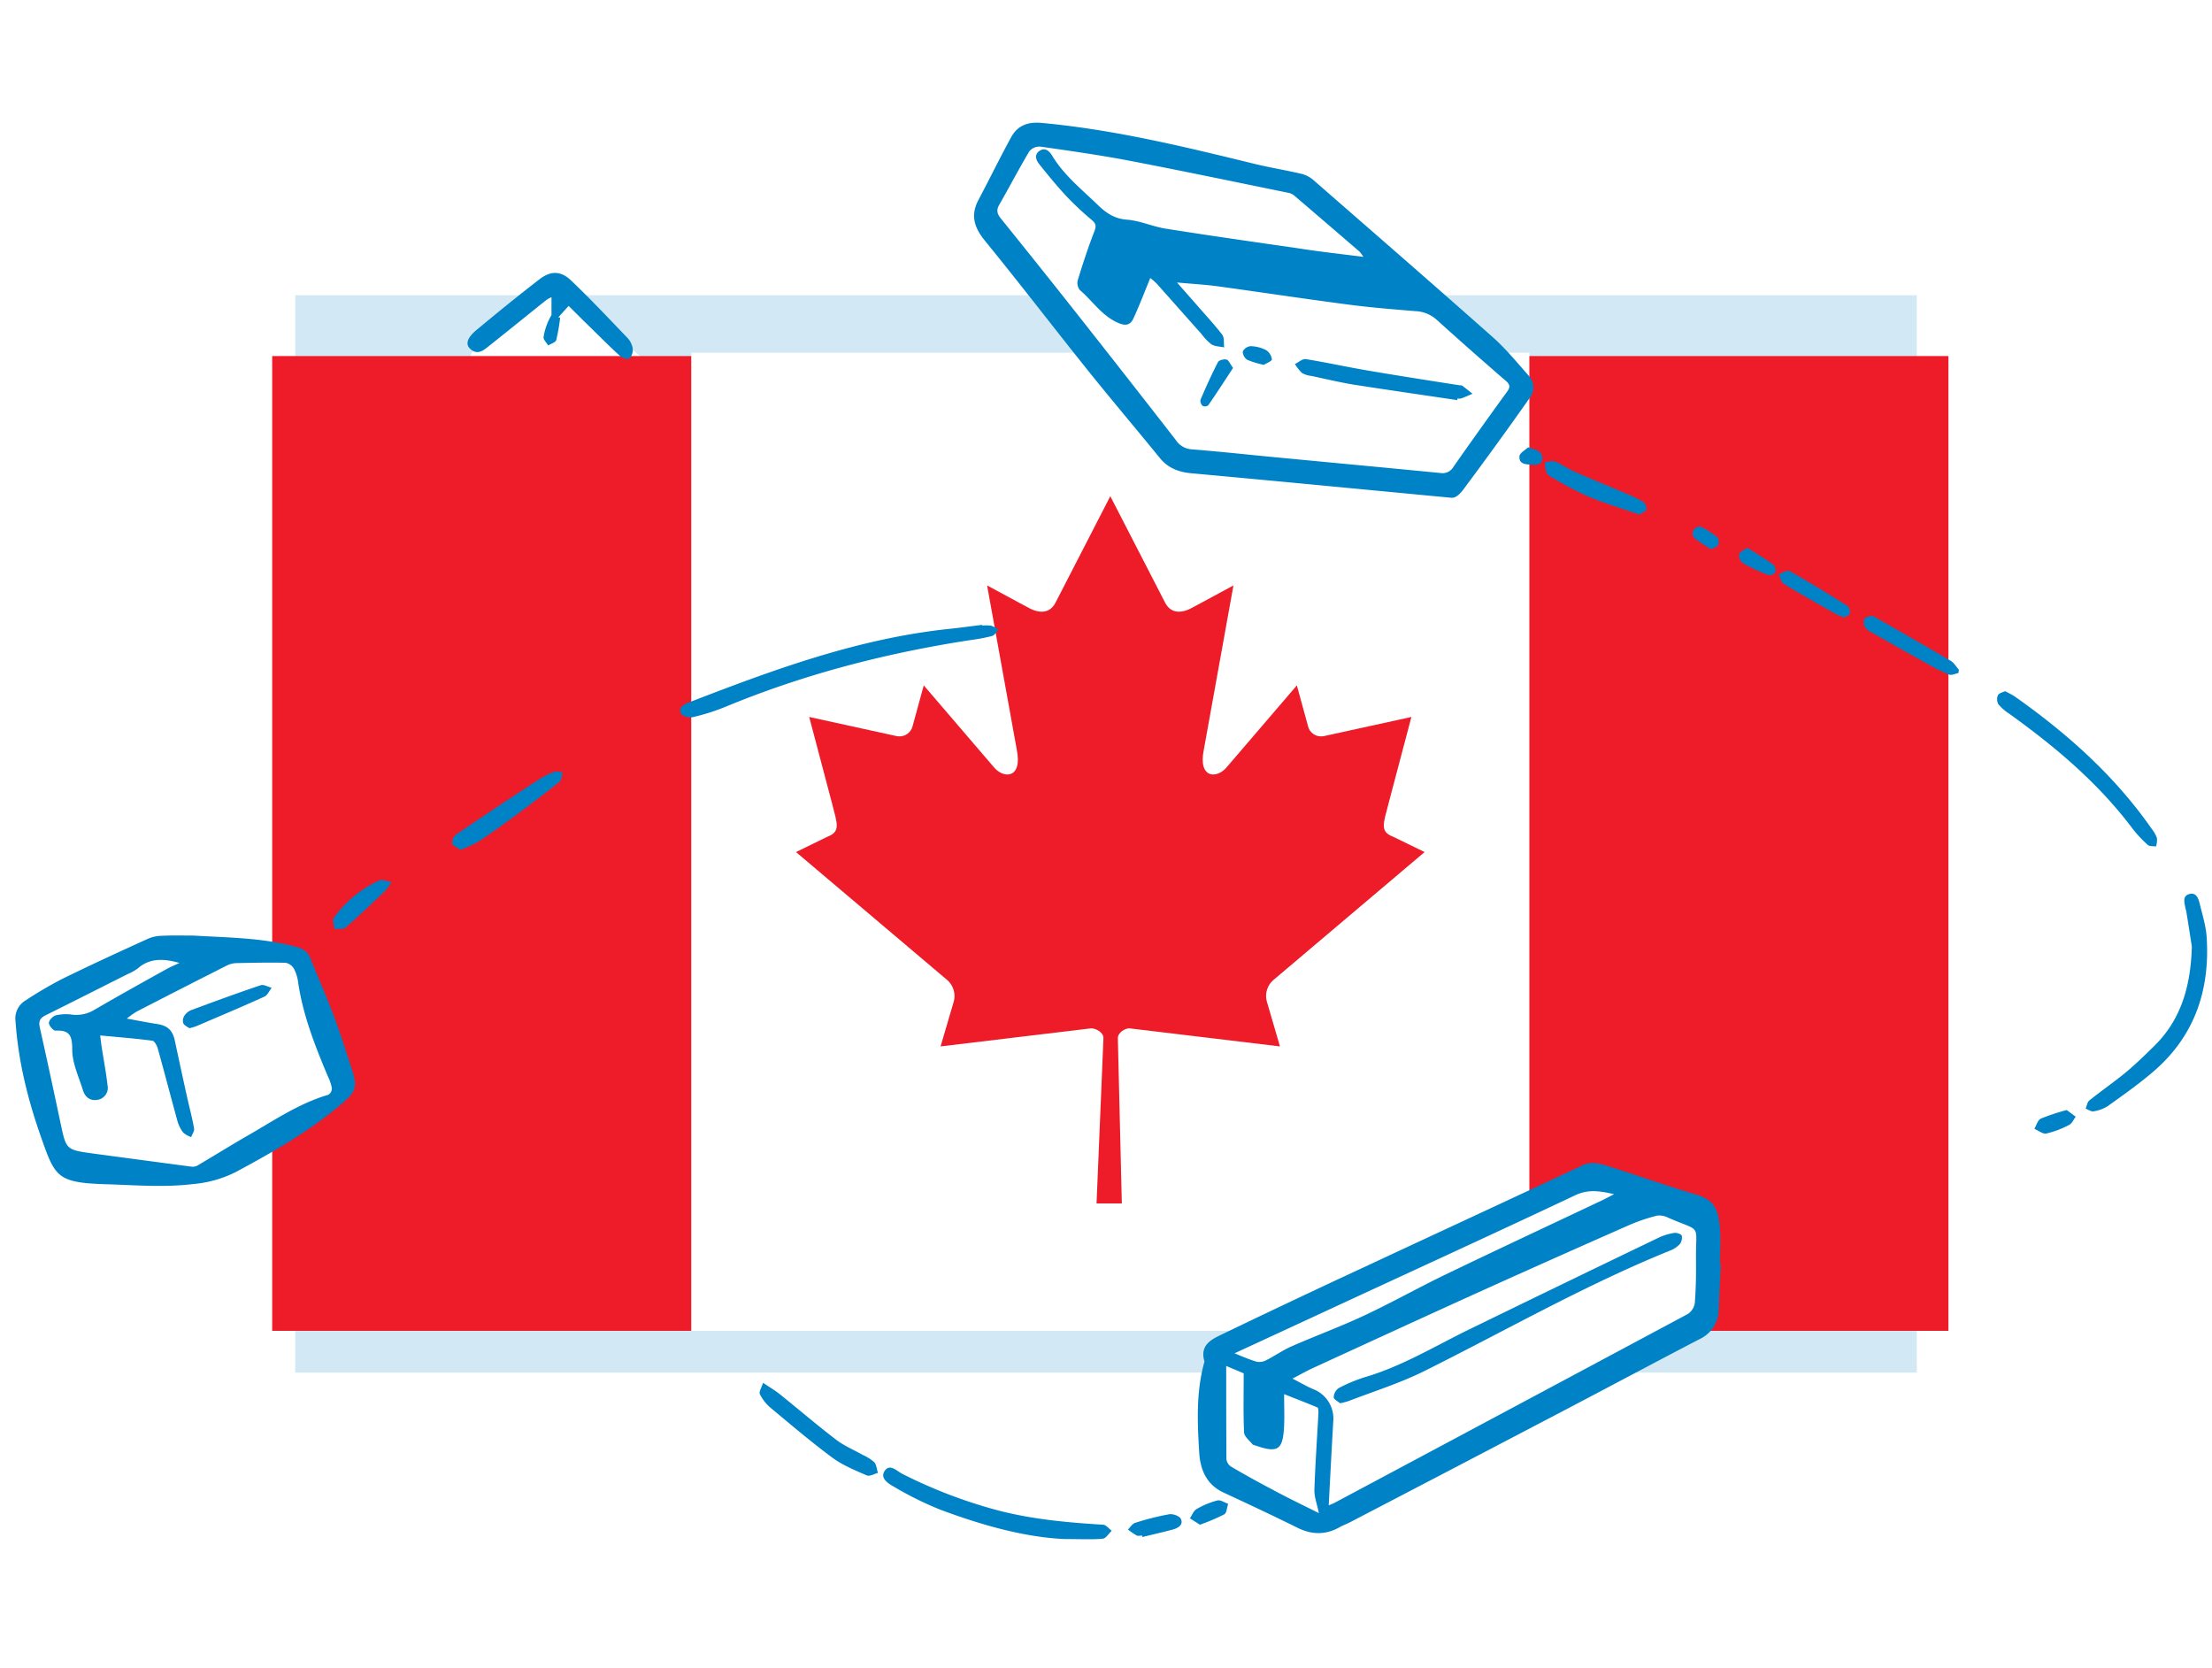 <svg xmlns="http://www.w3.org/2000/svg" width="577" height="435" fill="none"><g filter="url(#a)" opacity=".178"><path fill="#0082C6" d="M77 77h423v281H77z"/></g><path fill="#fff" d="M145 74.5 123 92 78 248.5l-34-4-37.5 22 10 39.5h37L78 292l267.5 39.5-28 23.5v30l28 11 96.5-48.5L392 92l-52-44.5-71-13-12 21L285.5 92 179 103l-34-28.5Z"/><path fill="#ED1C28" d="M508.245 92.869H71v254.247h437.245V92.869Z"/><path fill="#fff" d="M398.933 92H180.311v255.116h218.622V92Z"/><path fill="#ED1C28" d="m289.622 129.421-14.32 27.821c-1.621 3.023-4.554 2.743-7.451 1.047l-10.366-5.59 7.724 42.741c1.622 7.799-3.588 7.799-6.158 4.425l-18.09-21.098-2.933 10.708c-.347 1.415-1.841 2.893-4.063 2.538l-22.883-5.007 6.012 22.751c1.276 5.062 2.278 7.169-1.312 8.503l-8.143 3.981 39.389 33.329c1.548 1.266 2.331 3.529 1.785 5.575l-3.461 11.786c13.573-1.629 25.742-3.085 39.279-4.714 1.202-.015 3.206 1.061 3.206 2.503l-1.804 43.164h6.596l-1.039-43.081c-.018-1.438 1.803-2.601 3.006-2.586 13.555 1.629 25.724 3.085 39.279 4.714l-3.443-11.786c-.565-2.046.219-4.309 1.785-5.575l39.389-33.329-8.162-3.981c-3.589-1.334-2.587-3.441-1.294-8.503l6.012-22.751-22.882 5.007c-2.241.355-3.734-1.123-4.063-2.538l-2.933-10.708-18.091 21.098c-2.569 3.374-7.798 3.374-6.157-4.425l7.706-42.741-10.349 5.59c-2.915 1.696-5.829 1.976-7.45-1.047l-14.321-27.821Z"/><path fill="#fff" d="m319.858 352.466 96.337-47.952 30.65 14.321-.252 21.811-4.964 9.518-122.389.229.618 2.073ZM283.239 92.01l19.271 27.409 75.117 8.874 19.563-23.983-3.48-12.052-110.471-.249ZM70.438 247.676l6.704 2.723 12.05 32.661-18.754 13.859v-49.243Z"/><path fill="#0082C7" d="m148.326 79.788-2.697 2.985.488.06a48.773 48.773 0 0 1-1.018 5.856c-.183.626-1.384.957-2.115 1.427-.426-.749-1.296-1.558-1.191-2.219a16.01 16.01 0 0 1 2.062-5.716v-4.663a8.978 8.978 0 0 0-1.358.74c-4.907 3.923-9.779 7.89-14.703 11.788-1.514 1.2-3.141 2.793-5.159.922-1.279-1.183-.792-2.87 1.662-4.898 5.376-4.472 10.796-8.883 16.347-13.172 2.95-2.297 5.586-2.34 8.309.244 5.055 4.81 9.84 9.909 14.677 14.946a5.22 5.22 0 0 1 1.392 2.68 3.485 3.485 0 0 1-.748 2.68c-.348.339-1.862 0-2.428-.505-2.74-2.47-5.341-5.098-7.978-7.682-1.87-1.801-3.654-3.628-5.542-5.472Zm230.084 50.027c-23.177-2.192-45.424-4.35-67.678-6.377-3.306-.304-6.091-1.375-8.222-4.019-6.282-7.717-12.728-15.313-18.958-23.082-8.926-11.162-17.626-22.507-26.683-33.608-2.758-3.393-3.75-6.595-1.644-10.571 2.879-5.438 5.585-10.98 8.535-16.374 1.679-3.062 4.35-4.054 7.96-3.723 18.888 1.74 37.211 6.203 55.542 10.683 4.063.992 8.204 1.645 12.284 2.61a7.554 7.554 0 0 1 3.072 1.627c15.599 13.599 31.224 27.17 46.693 40.891 3.48 3.071 6.438 6.725 9.527 10.205a4.417 4.417 0 0 1 .165 5.734c-5.4 7.684-10.91 15.297-16.53 22.837-1.114 1.566-2.471 3.437-4.063 3.167Zm-22.777-62.823a10.68 10.68 0 0 0-.966-1.332 8309.311 8309.311 0 0 0-17.078-14.668 3.342 3.342 0 0 0-1.462-.687c-13.85-2.828-27.684-5.734-41.569-8.396-7.673-1.462-15.417-2.558-23.142-3.663a3.481 3.481 0 0 0-2.88 1.166c-2.758 4.611-5.22 9.37-7.908 14.042-.801 1.41-.496 2.375.487 3.585a3081.22 3081.22 0 0 1 19.679 24.638 6038.496 6038.496 0 0 1 25.875 33.035 5.395 5.395 0 0 0 4.045 2.479c7.317.566 14.616 1.375 21.933 2.071 14.382 1.375 28.763 2.714 43.144 4.115a3.252 3.252 0 0 0 3.341-1.618c4.582-6.531 9.222-13.03 13.92-19.497.87-1.166.966-1.871-.252-2.923a1055.944 1055.944 0 0 1-18.122-16.008 8.823 8.823 0 0 0-5.56-2.184c-5.899-.488-11.806-.957-17.67-1.74-11.267-1.47-22.498-3.184-33.756-4.724-3.385-.462-6.804-.644-10.675-1.001 1.835 2.08 3.34 3.776 4.828 5.481 2.341 2.689 4.768 5.299 6.96 8.117.601.783.374 2.201.522 3.332-1.113-.243-2.392-.226-3.314-.791a13.6 13.6 0 0 1-2.61-2.715c-3.889-4.35-7.761-8.752-11.659-13.11a17.052 17.052 0 0 0-1.696-1.48c-1.497 3.663-2.819 7.108-4.35 10.44-.792 1.801-1.993 2.15-4.028 1.262-4.272-1.853-6.665-5.742-10.006-8.578a2.963 2.963 0 0 1-.513-2.61c1.288-4.211 2.654-8.405 4.246-12.503.504-1.305.661-2.044-.47-3.027a83.05 83.05 0 0 1-6.586-6.142c-2.523-2.697-4.881-5.569-7.186-8.457-.87-1.053-1.479-2.54 0-3.55 1.479-1.009 2.61.096 3.314 1.28 3.132 5.167 7.831 8.873 12.059 12.98 2.149 2.062 4.35 3.48 7.508 3.697 3.158.218 6.543 1.74 9.875 2.306 11.536 1.827 23.107 3.48 34.67 5.142 5.463.861 10.944 1.47 17.052 2.236Zm93.222 262.674c-.174 3.95-.357 7.9-.522 11.85a8.571 8.571 0 0 1-4.968 7.743c-11.693 6.09-23.342 12.319-35.027 18.444a24042.714 24042.714 0 0 1-56.107 29.302c-.974.514-2.018.87-2.993 1.436-3.627 1.975-7.177 1.844-10.866 0-6.369-3.15-12.798-6.168-19.245-9.161-4.559-2.123-6.09-6.195-6.325-10.632-.469-7.717-.791-15.495 1.271-23.099.043-.156.147-.33.104-.461-1.322-4.489 2.123-5.864 5.02-7.265a2699.875 2699.875 0 0 1 36.21-17.121c19.14-8.935 38.28-17.783 57.369-26.736 2.444-1.148 4.663-.444 6.881.252 7.526 2.376 14.965 5.02 22.516 7.274 4.35 1.279 5.908 3.062 6.412 8.195.322 3.289.061 6.638.061 9.962l.209.017Zm-102.261 62.972c.922-.4 1.209-.496 1.479-.644a64325.936 64325.936 0 0 0 92.169-49.26 4.16 4.16 0 0 0 1.853-2.889c.296-3.775.339-7.577.305-11.371-.096-9.639 1.679-6.96-7.256-10.866a4.973 4.973 0 0 0-2.898-.54 46.2 46.2 0 0 0-7.168 2.419 4540.548 4540.548 0 0 0-37.872 16.878c-14.886 6.734-29.728 13.573-44.58 20.385-1.74.792-3.384 1.74-5.489 2.827 2.244 1.14 3.871 2.132 5.611 2.828a8.228 8.228 0 0 1 5.064 7.83c-.435 7.308-.801 14.625-1.218 22.403Zm-24.57-39.655c2.175.87 3.976 1.67 5.856 2.21a3.806 3.806 0 0 0 2.427-.418c2.236-1.131 4.307-2.61 6.595-3.611 6.29-2.758 12.745-5.133 18.957-8.039 7.221-3.384 14.182-7.308 21.359-10.77 13.52-6.508 27.11-12.85 40.673-19.271.87-.427 1.74-.87 3.124-1.618-3.837-.87-6.752-1.297-10.11.287-22.412 10.579-44.962 20.88-67.461 31.32l-21.42 9.91Zm22.003 41.673c-.487-2.418-1.218-4.237-1.166-6.038.218-6.69.696-13.372 1.053-20.062 0-.496 0-1.349-.252-1.453-2.715-1.148-5.473-2.184-8.7-3.48 0 3.115.113 5.699 0 8.282-.314 6.352-1.601 7.178-7.613 5.073-.218-.079-.522-.105-.644-.27-.783-1.009-2.14-2.018-2.184-3.08-.235-4.994-.104-10.014-.104-15.434l-4.559-1.914c0 8.3 0 16.339.052 24.36a2.767 2.767 0 0 0 1.271 1.932 264.934 264.934 0 0 0 10.762 5.968c3.906 2.114 7.934 4.046 12.084 6.116ZM50.45 244.022c8.883.531 17.826.548 26.535 2.863 1.81.478 3.202 1.131 3.933 2.949 2.035 5.046 4.228 10.023 6.142 15.121 1.74 4.576 3.193 9.257 4.707 13.92 1.575 4.829.992 5.942-2.784 9.144-8.379 7.108-17.827 12.493-27.432 17.653a30.472 30.472 0 0 1-11.145 3.158c-7.63.922-15.155.278-22.681.052-12.824-.392-13.346-1.845-17.009-12.259-3.428-9.709-5.96-19.81-6.664-30.241a5.465 5.465 0 0 1 2.61-5.438 104.839 104.839 0 0 1 9.57-5.62c7.37-3.619 14.843-7.047 22.299-10.44a9.19 9.19 0 0 1 3.41-.792c2.828-.148 5.672-.07 8.509-.07Zm-3.637 7.134c-3.95-1.096-7.665-1.4-10.875 1.436a11.602 11.602 0 0 1-2.47 1.392c-7.205 3.619-14.39 7.265-21.586 10.832-1.461.722-1.853 1.583-1.496 3.193 1.87 8.326 3.662 16.678 5.429 25.03 1.452 6.847 1.426 6.856 8.456 7.83 8.596 1.148 17.192 2.314 25.787 3.437a2.625 2.625 0 0 0 1.523-.348c4.42-2.61 8.778-5.325 13.233-7.883 6.768-3.889 13.267-8.334 20.88-10.544.57-.392.899-1.05.87-1.74a12.63 12.63 0 0 0-1.07-3.124c-3.315-7.882-6.447-15.817-7.708-24.36a10.636 10.636 0 0 0-1.097-3.611 3.218 3.218 0 0 0-2.175-1.574c-4.254-.113-8.526 0-12.789.078a6.106 6.106 0 0 0-2.506.609 3248.043 3248.043 0 0 0-23.612 12.058c-.877.55-1.72 1.155-2.523 1.81 3.054.557 5.508 1.044 7.97 1.427 2.68.409 3.993 1.662 4.558 4.35a1705.221 1705.221 0 0 0 3.272 15.06c.583 2.61 1.305 5.22 1.74 7.83.122.679-.487 1.488-.757 2.236a6.487 6.487 0 0 1-2.07-1.166 8.613 8.613 0 0 1-1.488-2.941c-1.74-6.316-3.385-12.65-5.142-18.966-.218-.783-.87-1.984-1.392-2.062-4.402-.574-8.84-.922-13.642-1.374.191 1.513.27 2.279.391 3.036.522 3.349 1.166 6.69 1.54 10.066.038.195.057.392.057.591a3.133 3.133 0 0 1-2.667 3.089c-1.957.374-3.253-.722-3.81-2.453-1.062-3.498-2.802-7.056-2.802-10.667 0-3.61-.678-5.107-4.393-4.915-.566 0-1.74-1.357-1.688-2.071.052-.713 1.087-1.74 1.87-1.94a11.651 11.651 0 0 1 4.22-.157 9.113 9.113 0 0 0 5.855-1.313c6.09-3.541 12.224-6.96 18.357-10.362 1.184-.688 2.489-1.218 3.75-1.819Zm209.404-87.993a10.233 10.233 0 0 1 2.366.044 8.202 8.202 0 0 1 1.879 1.009c-.539.574-.992 1.462-1.635 1.653a42.522 42.522 0 0 1-5.342 1.027c-22.177 3.384-43.762 8.935-64.512 17.565a54.61 54.61 0 0 1-8.352 2.61c-.87.218-2.549-.252-2.941-.931-.817-1.409.462-2.323 1.688-2.801 22.116-8.561 44.319-16.791 68.148-19.297 2.898-.304 5.786-.705 8.701-1.061v.182Zm315.528 83.73c-.479-3.036-.949-6.09-1.436-9.1-.061-.383-.226-.757-.287-1.148-.218-1.314-.74-2.906 1-3.437 1.74-.531 2.393.966 2.715 2.288.731 2.993 1.688 5.995 1.879 9.031.87 13.807-3.193 25.77-13.92 34.975-3.75 3.227-7.83 6.09-11.867 8.987a9.649 9.649 0 0 1-3.724 1.374c-.626.122-1.374-.443-2.07-.704.313-.722.435-1.697.974-2.132 3.141-2.523 6.464-4.811 9.57-7.378 2.549-2.114 4.925-4.445 7.291-6.768 7.299-7.126 9.587-16.113 9.875-25.988ZM277.758 401.425c-10.379-.452-21.532-3.576-32.425-7.639a87.654 87.654 0 0 1-12.05-5.95c-1.435-.801-3.802-2.193-2.54-4.142 1.348-2.088 3.184 0 4.689.757a127.704 127.704 0 0 0 25.161 9.57c8.952 2.297 18.009 3.106 27.144 3.663.783.044 1.514 1.027 2.262 1.575-.783.722-1.513 2.001-2.357 2.079-2.819.252-5.681.087-9.884.087Zm245.24-221.148c.852.403 1.683.85 2.488 1.339 13.712 9.658 26.101 20.681 35.766 34.54a8.678 8.678 0 0 1 1.392 2.453 6.012 6.012 0 0 1-.243 2.175c-.722-.113-1.679 0-2.132-.391a32.006 32.006 0 0 1-4.028-4.307c-8.926-11.901-20.141-21.315-32.121-29.919a12.768 12.768 0 0 1-2.836-2.471 2.707 2.707 0 0 1-.13-2.349c.243-.574 1.226-.74 1.844-1.07Zm-323.95 180.397c1.905 1.287 3.202 2.036 4.35 2.958 4.916 3.95 9.701 8.056 14.712 11.884 2.097 1.61 4.628 2.654 6.96 3.976a11.452 11.452 0 0 1 2.976 1.888c.609.679.661 1.853.965 2.802-.983.243-2.175.965-2.914.643-3.098-1.357-6.325-2.662-9.014-4.654-5.559-4.124-10.84-8.622-16.156-13.05a11.16 11.16 0 0 1-2.714-3.481c-.287-.609.417-1.661.835-2.966Zm-78.936-139.011c-.87-.653-2.027-1.062-2.175-1.697a2.786 2.786 0 0 1 1.052-2.305 1276.178 1276.178 0 0 1 21.046-14.008 25.17 25.17 0 0 1 4.35-2.296c.67-.27 1.575 0 2.367.069-.235.818-.209 1.975-.757 2.419-3.419 2.784-6.96 5.455-10.493 8.074-3.532 2.618-6.96 5.115-10.614 7.525a34.095 34.095 0 0 1-4.776 2.219Zm307.515-87.454c-4.463-1.557-8.996-2.923-13.355-4.707a91.554 91.554 0 0 1-8.996-4.724 4.296 4.296 0 0 1-1.844-1.418 9.091 9.091 0 0 1-.435-2.758c.87-.096 1.862-.513 2.61-.226 1.74.696 3.306 1.836 5.029 2.61 4.35 1.931 8.83 3.724 13.233 5.62a36.891 36.891 0 0 1 4.863 2.349c.543.512.812 1.252.722 1.993-.096.426-1.027.73-1.827 1.261Zm83.225 41.343c-.817.157-1.74.653-2.427.401a41.548 41.548 0 0 1-5.29-2.61c-4.965-2.75-9.912-5.534-14.842-8.353a4.666 4.666 0 0 1-1.827-1.435 2.608 2.608 0 0 1-.131-2.149c.218-.444 1.149-.583 1.793-.748.309-.013.615.075.87.252 6.629 3.802 13.276 7.578 19.853 11.458.87.505 1.427 1.54 2.132 2.332l-.131.852Zm-29.885-14.52c-.87-.383-1.583-.592-2.192-.931-4.524-2.61-9.066-5.107-13.503-7.83-.679-.409-.87-1.627-1.288-2.471.949-.313 2.219-1.192 2.811-.87 5.124 2.897 10.153 5.986 15.138 9.126.505.551.716 1.312.565 2.045-.087.444-1.052.661-1.531.931Zm-378.83 69.053a21.093 21.093 0 0 1-1.74 2.349c-3.376 3.201-6.725 6.429-10.231 9.474-.627.54-1.94.287-2.94.409-.07-1-.592-2.331-.14-2.949a30.165 30.165 0 0 1 11.928-9.77c.661-.296 1.705.243 3.123.487Zm195.788 170.427c-.47 0-1.027.156-1.392 0a20.538 20.538 0 0 1-2.314-1.575c.618-.6 1.148-1.514 1.888-1.74a70.169 70.169 0 0 1 8.883-2.245c.965-.165 2.705.47 3.045 1.218.704 1.54-.696 2.384-2.071 2.758-2.61.705-5.307 1.314-7.961 1.966l-.078-.382Zm241.186-110.988 2.34 1.74c-.557.74-.966 1.784-1.74 2.149a24.37 24.37 0 0 1-5.951 2.245c-.87.182-2.053-.792-3.097-1.236.556-.922.87-2.305 1.74-2.679a55.623 55.623 0 0 1 6.708-2.219Zm-226.109 108.16-2.61-1.67c.557-.827.948-1.966 1.74-2.41a21.352 21.352 0 0 1 5.42-2.245c.818-.209 1.871.557 2.819.87-.322.949-.383 2.384-1.035 2.758a53.15 53.15 0 0 1-6.334 2.697Zm142.779-254.835c2.453 1.574 4.793 2.966 6.96 4.567a2.1 2.1 0 0 1 .252 2.053 2.173 2.173 0 0 1-2.018.409 47.892 47.892 0 0 1-6.395-3.027 2.727 2.727 0 0 1-.948-2.306c.104-.557 1.183-.966 2.149-1.696Zm-9.44.391a42.786 42.786 0 0 1-4.42-2.932 1.808 1.808 0 0 1-.401-1.136c0-.993.816-1.81 1.81-1.81.152 0 .305.019.453.058a21.435 21.435 0 0 1 4.246 2.792c.356.296.365 1.366.139 1.914-.226.548-.975.627-1.827 1.114Zm-47.747-26.561c1.975.617 3.646.87 3.707 2.784.06 1.74-1.497 1.792-2.767 1.74-1.488-.079-3.358-.122-3.184-2.201.078-.871 1.461-1.558 2.244-2.323Z"/><path fill="#0082C7" d="M380.124 104.359c-8.892-1.314-17.792-2.61-26.657-3.976-3.82-.61-7.578-1.523-11.363-2.323a6.243 6.243 0 0 1-2.462-.766 11.618 11.618 0 0 1-1.862-2.34c.957-.461 1.984-1.427 2.845-1.288 5.368.87 10.684 2.045 16.052 2.959 8.004 1.365 16.034 2.61 24.047 3.871.235 0 .531 0 .696.104.914.679 1.792 1.401 2.68 2.106-.992.417-1.975.87-2.976 1.227-.31.052-.629.052-.939 0l-.061.426Zm-58.474-8.396c-2.157 3.28-4.271 6.552-6.481 9.762a1.473 1.473 0 0 1-1.453.148 1.863 1.863 0 0 1-.574-1.592c1.426-3.324 2.914-6.639 4.576-9.849.252-.505 1.531-.809 2.218-.652.54.121.897 1.087 1.714 2.183Zm8.031-.8a23.078 23.078 0 0 1-4.351-1.322 2.614 2.614 0 0 1-1.148-2.184 2.611 2.611 0 0 1 2.01-1.366 9.275 9.275 0 0 1 4.045 1.018 3.355 3.355 0 0 1 1.532 2.436c.017.435-1.41.974-2.088 1.418Zm19.888 270.844c-.496-.435-1.644-.983-1.67-1.584a3.041 3.041 0 0 1 1.305-2.375 41.164 41.164 0 0 1 6.96-2.888c9.57-2.819 18.009-7.987 26.866-12.311a9482.363 9482.363 0 0 1 49.651-24.038 14.987 14.987 0 0 1 4.055-1.236c.635-.096 1.835.313 1.957.731a2.751 2.751 0 0 1-.574 2.245 6.781 6.781 0 0 1-2.558 1.661c-22.072 8.944-42.717 20.776-63.972 31.373-6.334 3.15-13.163 5.29-19.775 7.83-.735.243-1.485.44-2.245.592ZM49.406 268.191c-.487-.365-1.305-.705-1.592-1.288a2.36 2.36 0 0 1 .26-1.94 3.913 3.913 0 0 1 1.74-1.479c6.03-2.236 12.076-4.454 18.167-6.507.8-.27 1.914.417 2.888.661-.626.792-1.088 1.94-1.897 2.305-5.88 2.663-11.823 5.168-17.757 7.709-.591.215-1.196.396-1.81.539Z"/><defs><filter id="a" width="575.224" height="433.224" x=".888" y=".888" color-interpolation-filters="sRGB" filterUnits="userSpaceOnUse"><feFlood flood-opacity="0" result="BackgroundImageFix"/><feBlend in="SourceGraphic" in2="BackgroundImageFix" result="shape"/><feGaussianBlur result="effect1_foregroundBlur_1_4" stdDeviation="38.056"/></filter></defs></svg>